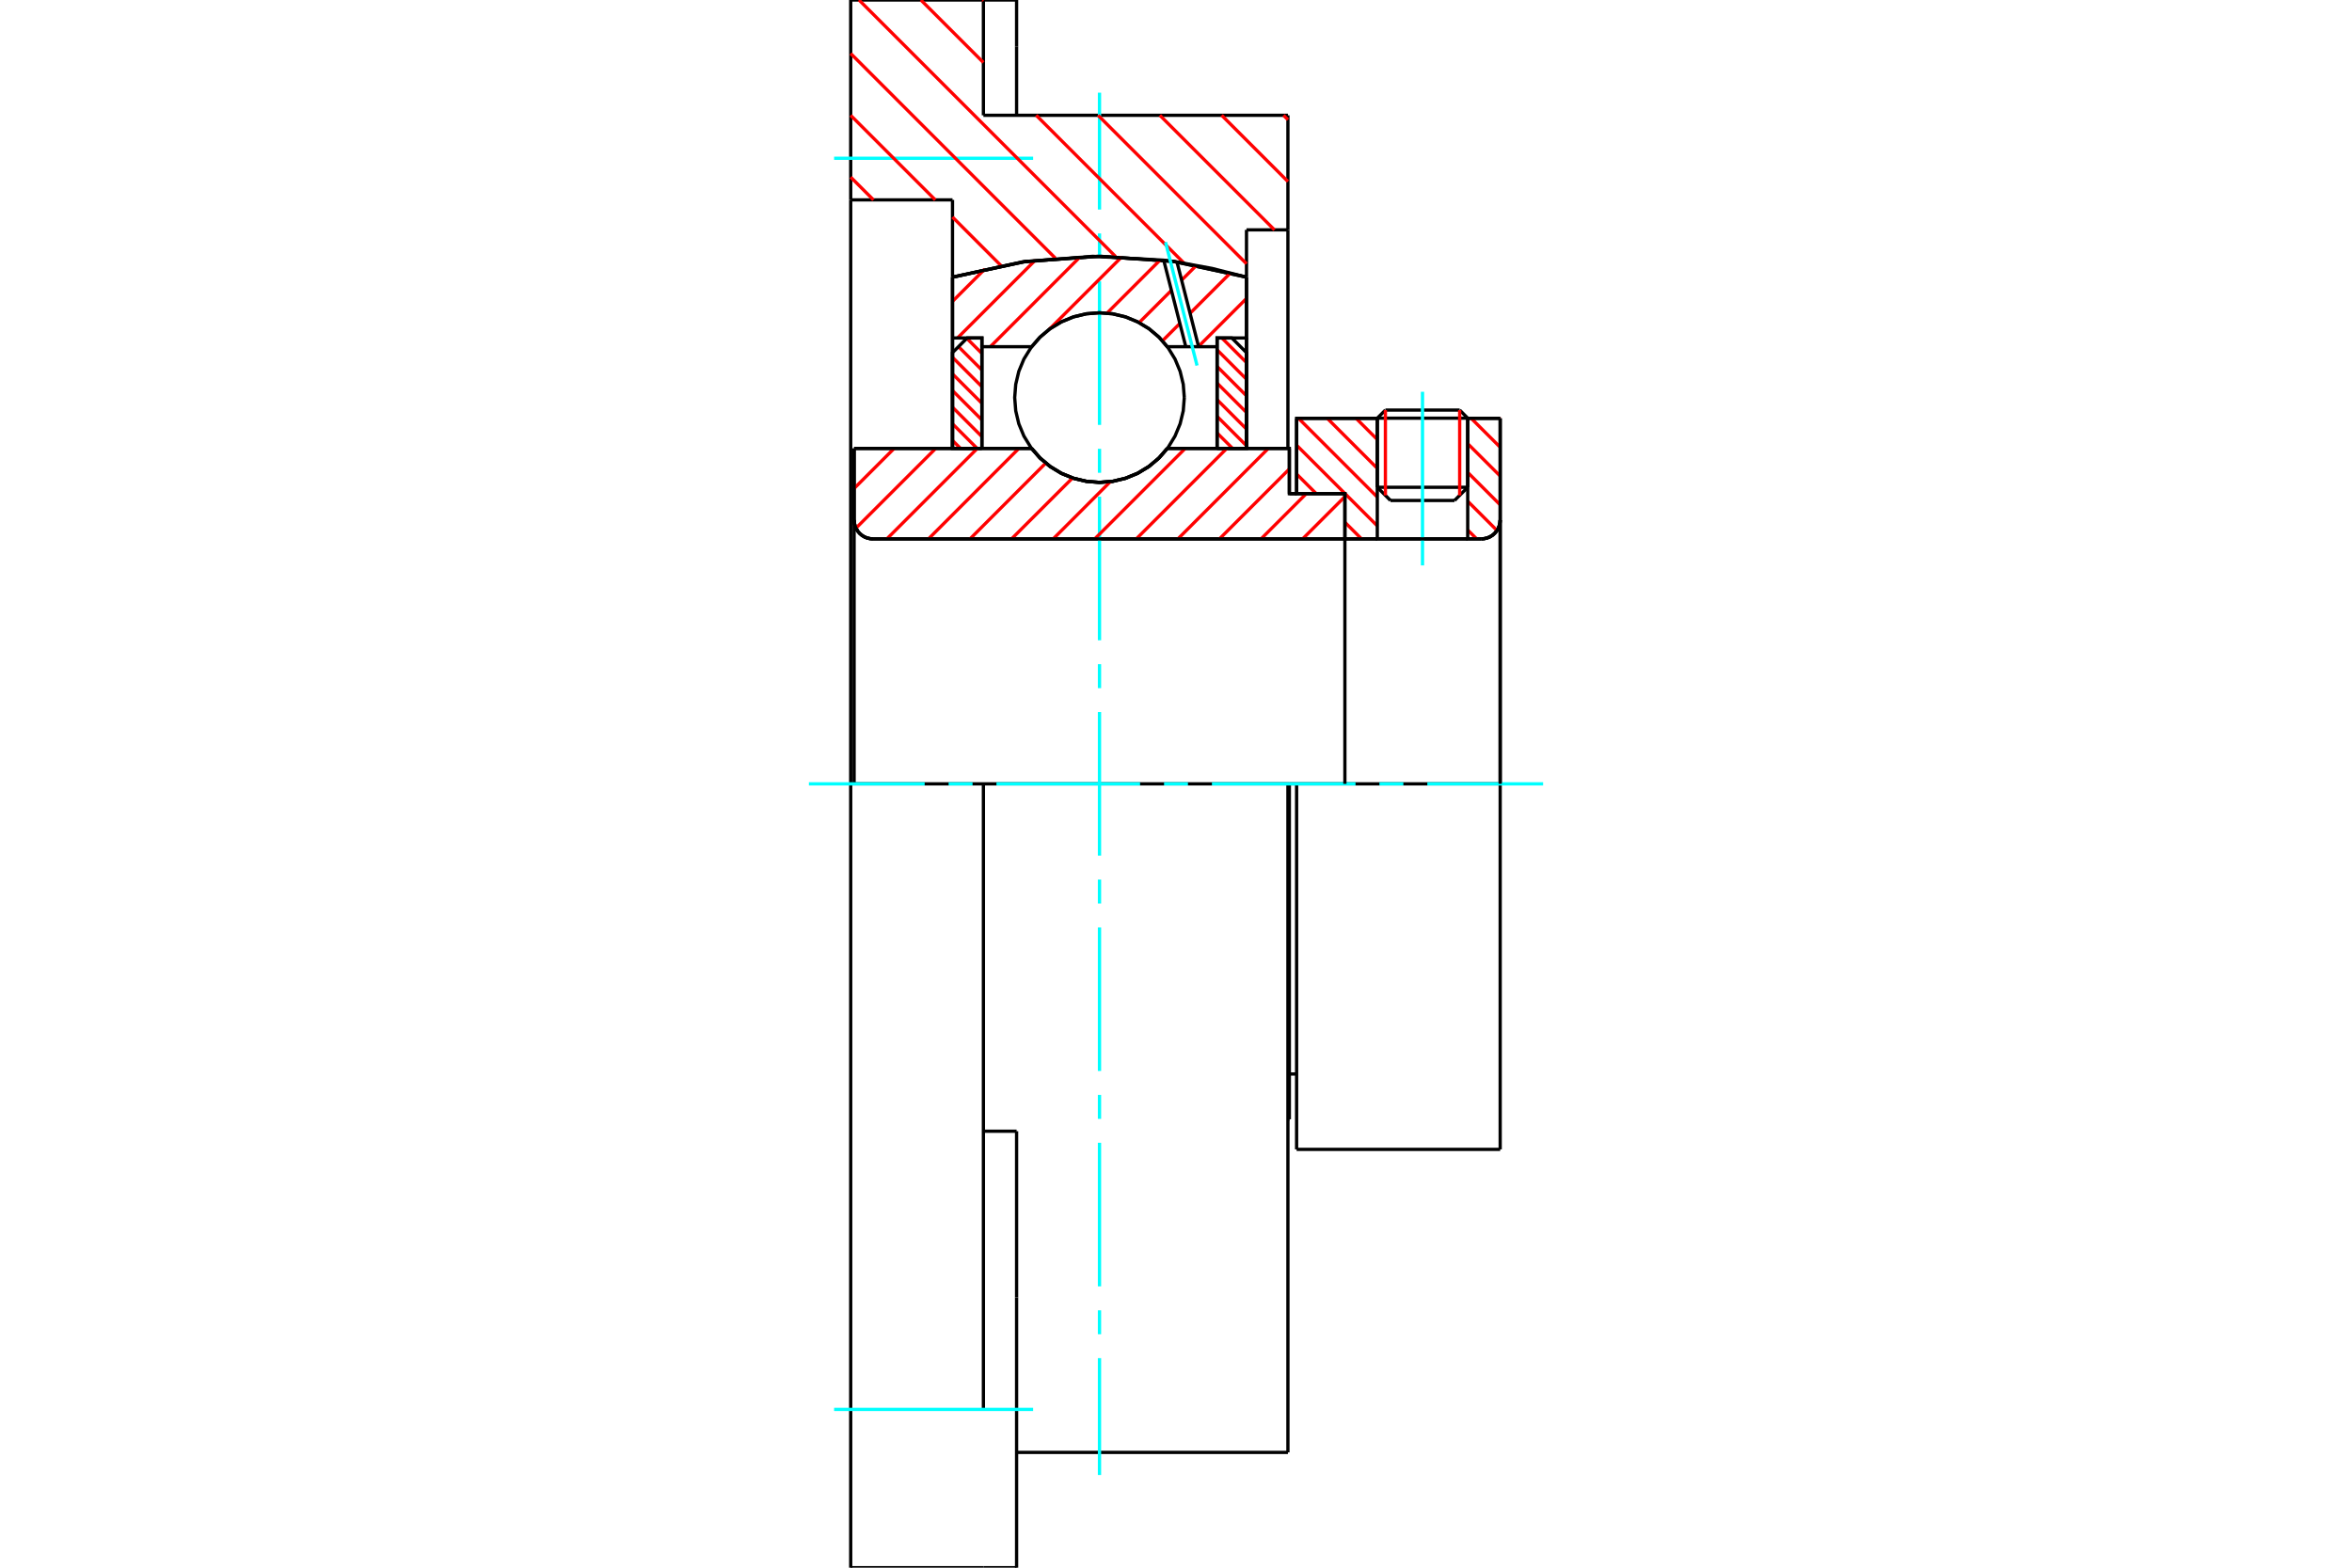 <?xml version="1.0" standalone="no"?>
<!DOCTYPE svg PUBLIC "-//W3C//DTD SVG 1.1//EN"
	"http://www.w3.org/Graphics/SVG/1.1/DTD/svg11.dtd">
<svg xmlns="http://www.w3.org/2000/svg" height="100%" width="100%" viewBox="0 0 36000 24000">
	<rect x="-1800" y="-1200" width="39600" height="26400" style="fill:#FFF"/>
	<g style="fill:none; fill-rule:evenodd" transform="matrix(1 0 0 1 0 0)">
		<g style="fill:none; stroke:#000; stroke-width:50; shape-rendering:geometricPrecision">
			<line x1="19846" y1="12000" x2="19735" y2="12000"/>
			<line x1="19735" y1="7558" x2="19846" y2="7558"/>
			<line x1="19735" y1="17135" x2="19735" y2="12000"/>
			<line x1="19735" y1="6865" x2="19735" y2="7558"/>
			<line x1="19735" y1="12000" x2="19713" y2="12000"/>
			<line x1="13073" y1="6865" x2="15790" y2="6865"/>
			<line x1="17867" y1="6865" x2="19735" y2="6865"/>
			<polyline points="15790,6865 15923,7016 16077,7144 16248,7248 16434,7323 16629,7369 16829,7385 17029,7369 17224,7323 17409,7248 17581,7144 17735,7016 17867,6865"/>
			<polyline points="13073,7962 13077,8007 13087,8051 13105,8092 13128,8131 13158,8166 13192,8195 13231,8219 13272,8236 13316,8246 13362,8250"/>
			<line x1="13073" y1="7962" x2="13073" y2="12000"/>
			<line x1="13073" y1="7962" x2="13073" y2="6865"/>
			<line x1="22465" y1="7460" x2="22465" y2="6404"/>
			<line x1="22263" y1="7662" x2="22465" y2="7460"/>
			<line x1="21081" y1="7460" x2="21283" y2="7662"/>
			<line x1="21081" y1="6404" x2="21081" y2="7460"/>
			<line x1="21081" y1="6404" x2="19846" y2="6404"/>
			<line x1="19846" y1="7558" x2="19846" y2="6404"/>
			<line x1="22673" y1="8250" x2="13362" y2="8250"/>
			<polyline points="22673,8250 22718,8246 22762,8236 22804,8219 22843,8195 22877,8166 22906,8131 22930,8092 22947,8051 22958,8007 22962,7962"/>
			<line x1="22962" y1="6404" x2="22962" y2="7962"/>
			<line x1="22962" y1="6404" x2="22465" y2="6404"/>
			<polyline points="22962,17596 22962,12000 19846,12000"/>
			<line x1="19846" y1="17596" x2="19846" y2="12000"/>
			<line x1="22962" y1="7962" x2="22962" y2="12000"/>
			<line x1="21081" y1="7460" x2="22465" y2="7460"/>
			<line x1="22465" y1="6402" x2="21081" y2="6402"/>
			<line x1="21205" y1="6278" x2="22342" y2="6278"/>
			<line x1="22263" y1="7662" x2="21283" y2="7662"/>
			<line x1="19735" y1="16442" x2="19846" y2="16442"/>
			<line x1="19713" y1="17135" x2="19735" y2="17135"/>
			<polyline points="13073,7962 13077,8007 13087,8051 13105,8092 13128,8131 13158,8166 13192,8195 13231,8219 13272,8236 13316,8246 13362,8250"/>
			<line x1="19846" y1="17596" x2="22962" y2="17596"/>
			<polyline points="22673,8250 22718,8246 22762,8236 22804,8219 22843,8195 22877,8166 22906,8131 22930,8092 22947,8051 22958,8007 22962,7962"/>
			<line x1="21081" y1="6402" x2="21081" y2="6404"/>
			<line x1="22465" y1="6404" x2="22465" y2="6402"/>
			<line x1="21205" y1="6278" x2="21081" y2="6402"/>
			<line x1="22465" y1="6402" x2="22342" y2="6278"/>
			<polyline points="19713,12000 15052,12000 13021,12000"/>
			<line x1="15052" y1="1765" x2="19713" y2="1765"/>
			<line x1="15052" y1="0" x2="15052" y2="1765"/>
			<line x1="13021" y1="0" x2="15052" y2="0"/>
			<line x1="13021" y1="3060" x2="13021" y2="0"/>
			<line x1="14579" y1="3060" x2="13021" y2="3060"/>
			<line x1="14579" y1="4243" x2="14579" y2="3060"/>
			<polyline points="19079,4243 17965,4003 16829,3923 15693,4003 14579,4243"/>
			<line x1="19079" y1="3519" x2="19079" y2="4243"/>
			<line x1="19713" y1="3519" x2="19079" y2="3519"/>
			<line x1="19713" y1="1765" x2="19713" y2="3519"/>
			<line x1="14579" y1="6865" x2="14579" y2="4243"/>
			<line x1="19079" y1="4243" x2="19079" y2="6865"/>
			<line x1="19713" y1="3519" x2="19713" y2="6865"/>
			<line x1="19713" y1="12000" x2="19713" y2="22235"/>
			<line x1="13021" y1="12000" x2="13021" y2="3060"/>
			<line x1="15560" y1="17318" x2="15052" y2="17318"/>
			<line x1="15560" y1="19864" x2="15560" y2="17318"/>
			<line x1="15052" y1="21577" x2="15052" y2="12000"/>
			<line x1="15560" y1="24000" x2="15560" y2="19864"/>
			<line x1="15560" y1="710" x2="15560" y2="0"/>
			<line x1="15560" y1="1765" x2="15560" y2="710"/>
			<polyline points="13021,24000 13021,21577 13021,12000"/>
			<line x1="13021" y1="24000" x2="15052" y2="24000"/>
			<line x1="15560" y1="22235" x2="19713" y2="22235"/>
			<line x1="15560" y1="0" x2="15052" y2="0"/>
			<line x1="15052" y1="24000" x2="15560" y2="24000"/>
		</g>
		<g style="fill:none; stroke:#0FF; stroke-width:50; shape-rendering:geometricPrecision">
			<line x1="21773" y1="8656" x2="21773" y2="5998"/>
			<line x1="16829" y1="22581" x2="16829" y2="20792"/>
			<line x1="16829" y1="20426" x2="16829" y2="20060"/>
			<line x1="16829" y1="19693" x2="16829" y2="17495"/>
			<line x1="16829" y1="17129" x2="16829" y2="16762"/>
			<line x1="16829" y1="16396" x2="16829" y2="14198"/>
			<line x1="16829" y1="13832" x2="16829" y2="13465"/>
			<line x1="16829" y1="13099" x2="16829" y2="10901"/>
			<line x1="16829" y1="10535" x2="16829" y2="10168"/>
			<line x1="16829" y1="9802" x2="16829" y2="7604"/>
			<line x1="16829" y1="7238" x2="16829" y2="6871"/>
			<line x1="16829" y1="6505" x2="16829" y2="4307"/>
			<line x1="16829" y1="3940" x2="16829" y2="3574"/>
			<line x1="16829" y1="3208" x2="16829" y2="1419"/>
			<line x1="12381" y1="12000" x2="14153" y2="12000"/>
			<line x1="14520" y1="12000" x2="14886" y2="12000"/>
			<line x1="15252" y1="12000" x2="17450" y2="12000"/>
			<line x1="17817" y1="12000" x2="18183" y2="12000"/>
			<line x1="18550" y1="12000" x2="20748" y2="12000"/>
			<line x1="21114" y1="12000" x2="21480" y2="12000"/>
			<line x1="21847" y1="12000" x2="23619" y2="12000"/>
			<line x1="12767" y1="2423" x2="15813" y2="2423"/>
			<line x1="12767" y1="21577" x2="15813" y2="21577"/>
		</g>
		<g style="fill:none; stroke:#F00; stroke-width:50; shape-rendering:geometricPrecision">
			<line x1="19646" y1="1765" x2="19713" y2="1833"/>
			<line x1="18699" y1="1765" x2="19713" y2="2779"/>
			<line x1="17753" y1="1765" x2="19507" y2="3519"/>
			<line x1="15041" y1="0" x2="15052" y2="11"/>
			<line x1="16807" y1="1765" x2="19079" y2="4038"/>
			<line x1="14095" y1="0" x2="15052" y2="957"/>
			<line x1="15860" y1="1765" x2="18123" y2="4029"/>
			<line x1="13148" y1="0" x2="17075" y2="3927"/>
			<line x1="13021" y1="819" x2="16155" y2="3954"/>
			<line x1="13021" y1="1766" x2="14315" y2="3060"/>
			<line x1="14579" y1="3323" x2="15324" y2="4069"/>
			<line x1="13021" y1="2712" x2="13369" y2="3060"/>
		</g>
		<g style="fill:none; stroke:#000; stroke-width:50; shape-rendering:geometricPrecision">
			<polyline points="19079,4243 17965,4003 16829,3923 15693,4003 14579,4243"/>
		</g>
		<g style="fill:none; stroke:#F00; stroke-width:50; shape-rendering:geometricPrecision">
			<line x1="22342" y1="6278" x2="22342" y2="7584"/>
			<line x1="21205" y1="7584" x2="21205" y2="6278"/>
			<line x1="14579" y1="6743" x2="14702" y2="6865"/>
			<line x1="14579" y1="6488" x2="14956" y2="6865"/>
			<line x1="14579" y1="6234" x2="15029" y2="6684"/>
			<line x1="14579" y1="5979" x2="15029" y2="6429"/>
			<line x1="14579" y1="5724" x2="15029" y2="6174"/>
			<line x1="14579" y1="5470" x2="15029" y2="5920"/>
			<line x1="14671" y1="5307" x2="15029" y2="5665"/>
			<line x1="14798" y1="5180" x2="15029" y2="5411"/>
		</g>
		<g style="fill:none; stroke:#000; stroke-width:50; shape-rendering:geometricPrecision">
			<polyline points="15029,6865 15029,5174 14804,5174 14579,5399 14579,6865 15029,6865"/>
		</g>
		<g style="fill:none; stroke:#F00; stroke-width:50; shape-rendering:geometricPrecision">
			<line x1="18702" y1="5174" x2="19079" y2="5551"/>
			<line x1="18629" y1="5356" x2="19079" y2="5806"/>
			<line x1="18629" y1="5610" x2="19079" y2="6060"/>
			<line x1="18629" y1="5865" x2="19079" y2="6315"/>
			<line x1="18629" y1="6119" x2="19079" y2="6569"/>
			<line x1="18629" y1="6374" x2="19079" y2="6824"/>
			<line x1="18629" y1="6628" x2="18866" y2="6865"/>
		</g>
		<g style="fill:none; stroke:#000; stroke-width:50; shape-rendering:geometricPrecision">
			<polyline points="18629,6865 18629,5174 18854,5174 19079,5399 19079,6865 18629,6865"/>
			<polyline points="18127,6087 18111,5883 18063,5685 17985,5497 17879,5324 17747,5169 17592,5036 17418,4930 17230,4852 17032,4804 16829,4788 16626,4804 16428,4852 16240,4930 16066,5036 15911,5169 15779,5324 15672,5497 15594,5685 15547,5883 15531,6087 15547,6290 15594,6488 15672,6676 15779,6850 15911,7004 16066,7137 16240,7243 16428,7321 16626,7369 16829,7385 17032,7369 17230,7321 17418,7243 17592,7137 17747,7004 17879,6850 17985,6676 18063,6488 18111,6290 18127,6087"/>
		</g>
		<g style="fill:none; stroke:#F00; stroke-width:50; shape-rendering:geometricPrecision">
			<line x1="22959" y1="6404" x2="22962" y2="6407"/>
			<line x1="22518" y1="6404" x2="22962" y2="6847"/>
			<line x1="22465" y1="6792" x2="22962" y2="7288"/>
			<line x1="22465" y1="7232" x2="22962" y2="7729"/>
			<line x1="22465" y1="7673" x2="22913" y2="8121"/>
			<line x1="20756" y1="6404" x2="21081" y2="6729"/>
			<line x1="22465" y1="8114" x2="22602" y2="8250"/>
			<line x1="20315" y1="6404" x2="21081" y2="7170"/>
			<line x1="19875" y1="6404" x2="21081" y2="7610"/>
			<line x1="19846" y1="6816" x2="21081" y2="8051"/>
			<line x1="19846" y1="7257" x2="20147" y2="7558"/>
			<line x1="20585" y1="7995" x2="20840" y2="8250"/>
		</g>
		<g style="fill:none; stroke:#000; stroke-width:50; shape-rendering:geometricPrecision">
			<line x1="22962" y1="12000" x2="22962" y2="6404"/>
			<polyline points="22673,8250 22718,8246 22762,8236 22804,8219 22843,8195 22877,8166 22906,8131 22930,8092 22947,8051 22958,8007 22962,7962"/>
			<polyline points="22673,8250 22465,8250 22465,6404"/>
			<polyline points="22465,8250 21081,8250 21081,6404"/>
			<polyline points="21081,8250 20585,8250 20585,12000"/>
			<polyline points="20585,8250 20585,7558 19846,7558 19846,6404 21081,6404"/>
			<line x1="22465" y1="6404" x2="22962" y2="6404"/>
		</g>
		<g style="fill:none; stroke:#F00; stroke-width:50; shape-rendering:geometricPrecision">
			<line x1="19079" y1="4569" x2="18345" y2="5303"/>
			<line x1="18832" y1="4180" x2="18216" y2="4796"/>
			<line x1="18059" y1="4952" x2="17793" y2="5218"/>
			<line x1="18311" y1="4064" x2="18086" y2="4289"/>
			<line x1="17930" y1="4445" x2="17436" y2="4939"/>
			<line x1="17760" y1="3978" x2="16944" y2="4794"/>
			<line x1="17169" y1="3933" x2="16064" y2="5038"/>
			<line x1="16533" y1="3932" x2="15158" y2="5308"/>
			<line x1="15845" y1="3985" x2="14656" y2="5174"/>
			<line x1="15073" y1="4120" x2="14579" y2="4614"/>
		</g>
		<g style="fill:none; stroke:#000; stroke-width:50; shape-rendering:geometricPrecision">
			<polyline points="14579,6865 14579,5174 14579,4243"/>
			<polyline points="17812,3983 16726,3924 15642,4011 14579,4243"/>
			<polyline points="18015,4011 17914,3996 17812,3983"/>
			<polyline points="19079,4243 18551,4109 18015,4011"/>
			<polyline points="19079,4243 19079,5174 18629,5174 18629,5308 18629,6865"/>
			<polyline points="18629,5308 18346,5308 18150,5308 17867,5308 17735,5157 17581,5029 17409,4926 17224,4850 17029,4804 16829,4788 16629,4804 16434,4850 16248,4926 16077,5029 15923,5157 15790,5308 15029,5308 15029,6865"/>
			<polyline points="15029,5308 15029,5174 14579,5174"/>
			<line x1="19079" y1="5174" x2="19079" y2="6865"/>
		</g>
		<g style="fill:none; stroke:#0FF; stroke-width:50; shape-rendering:geometricPrecision">
			<line x1="18322" y1="5596" x2="17840" y2="3708"/>
		</g>
		<g style="fill:none; stroke:#000; stroke-width:50; shape-rendering:geometricPrecision">
			<line x1="18150" y1="5308" x2="17812" y2="3983"/>
			<line x1="18346" y1="5308" x2="18015" y2="4011"/>
		</g>
		<g style="fill:none; stroke:#F00; stroke-width:50; shape-rendering:geometricPrecision">
			<line x1="20585" y1="8240" x2="20574" y2="8250"/>
			<line x1="20585" y1="7603" x2="19938" y2="8250"/>
			<line x1="19994" y1="7558" x2="19302" y2="8250"/>
			<line x1="19735" y1="7180" x2="18665" y2="8250"/>
			<line x1="19413" y1="6865" x2="18029" y2="8250"/>
			<line x1="18777" y1="6865" x2="17392" y2="8250"/>
			<line x1="18141" y1="6865" x2="16756" y2="8250"/>
			<line x1="16996" y1="7373" x2="16120" y2="8250"/>
			<line x1="16417" y1="7317" x2="15483" y2="8250"/>
			<line x1="16006" y1="7090" x2="14847" y2="8250"/>
			<line x1="15595" y1="6865" x2="14211" y2="8250"/>
			<line x1="14959" y1="6865" x2="13574" y2="8250"/>
			<line x1="14322" y1="6865" x2="13101" y2="8086"/>
			<line x1="13686" y1="6865" x2="13073" y2="7478"/>
		</g>
		<g style="fill:none; stroke:#000; stroke-width:50; shape-rendering:geometricPrecision">
			<polyline points="13073,6865 13073,7962 13077,8007 13087,8051 13105,8092 13128,8131 13158,8166 13192,8195 13231,8219 13272,8236 13316,8246 13362,8250 20585,8250 20585,7558 19735,7558 19735,6865 17867,6865"/>
			<polyline points="15790,6865 15923,7016 16077,7144 16248,7248 16434,7323 16629,7369 16829,7385 17029,7369 17224,7323 17409,7248 17581,7144 17735,7016 17867,6865"/>
			<polyline points="15790,6865 13523,6865 13073,6865"/>
		</g>
	</g>
</svg>

